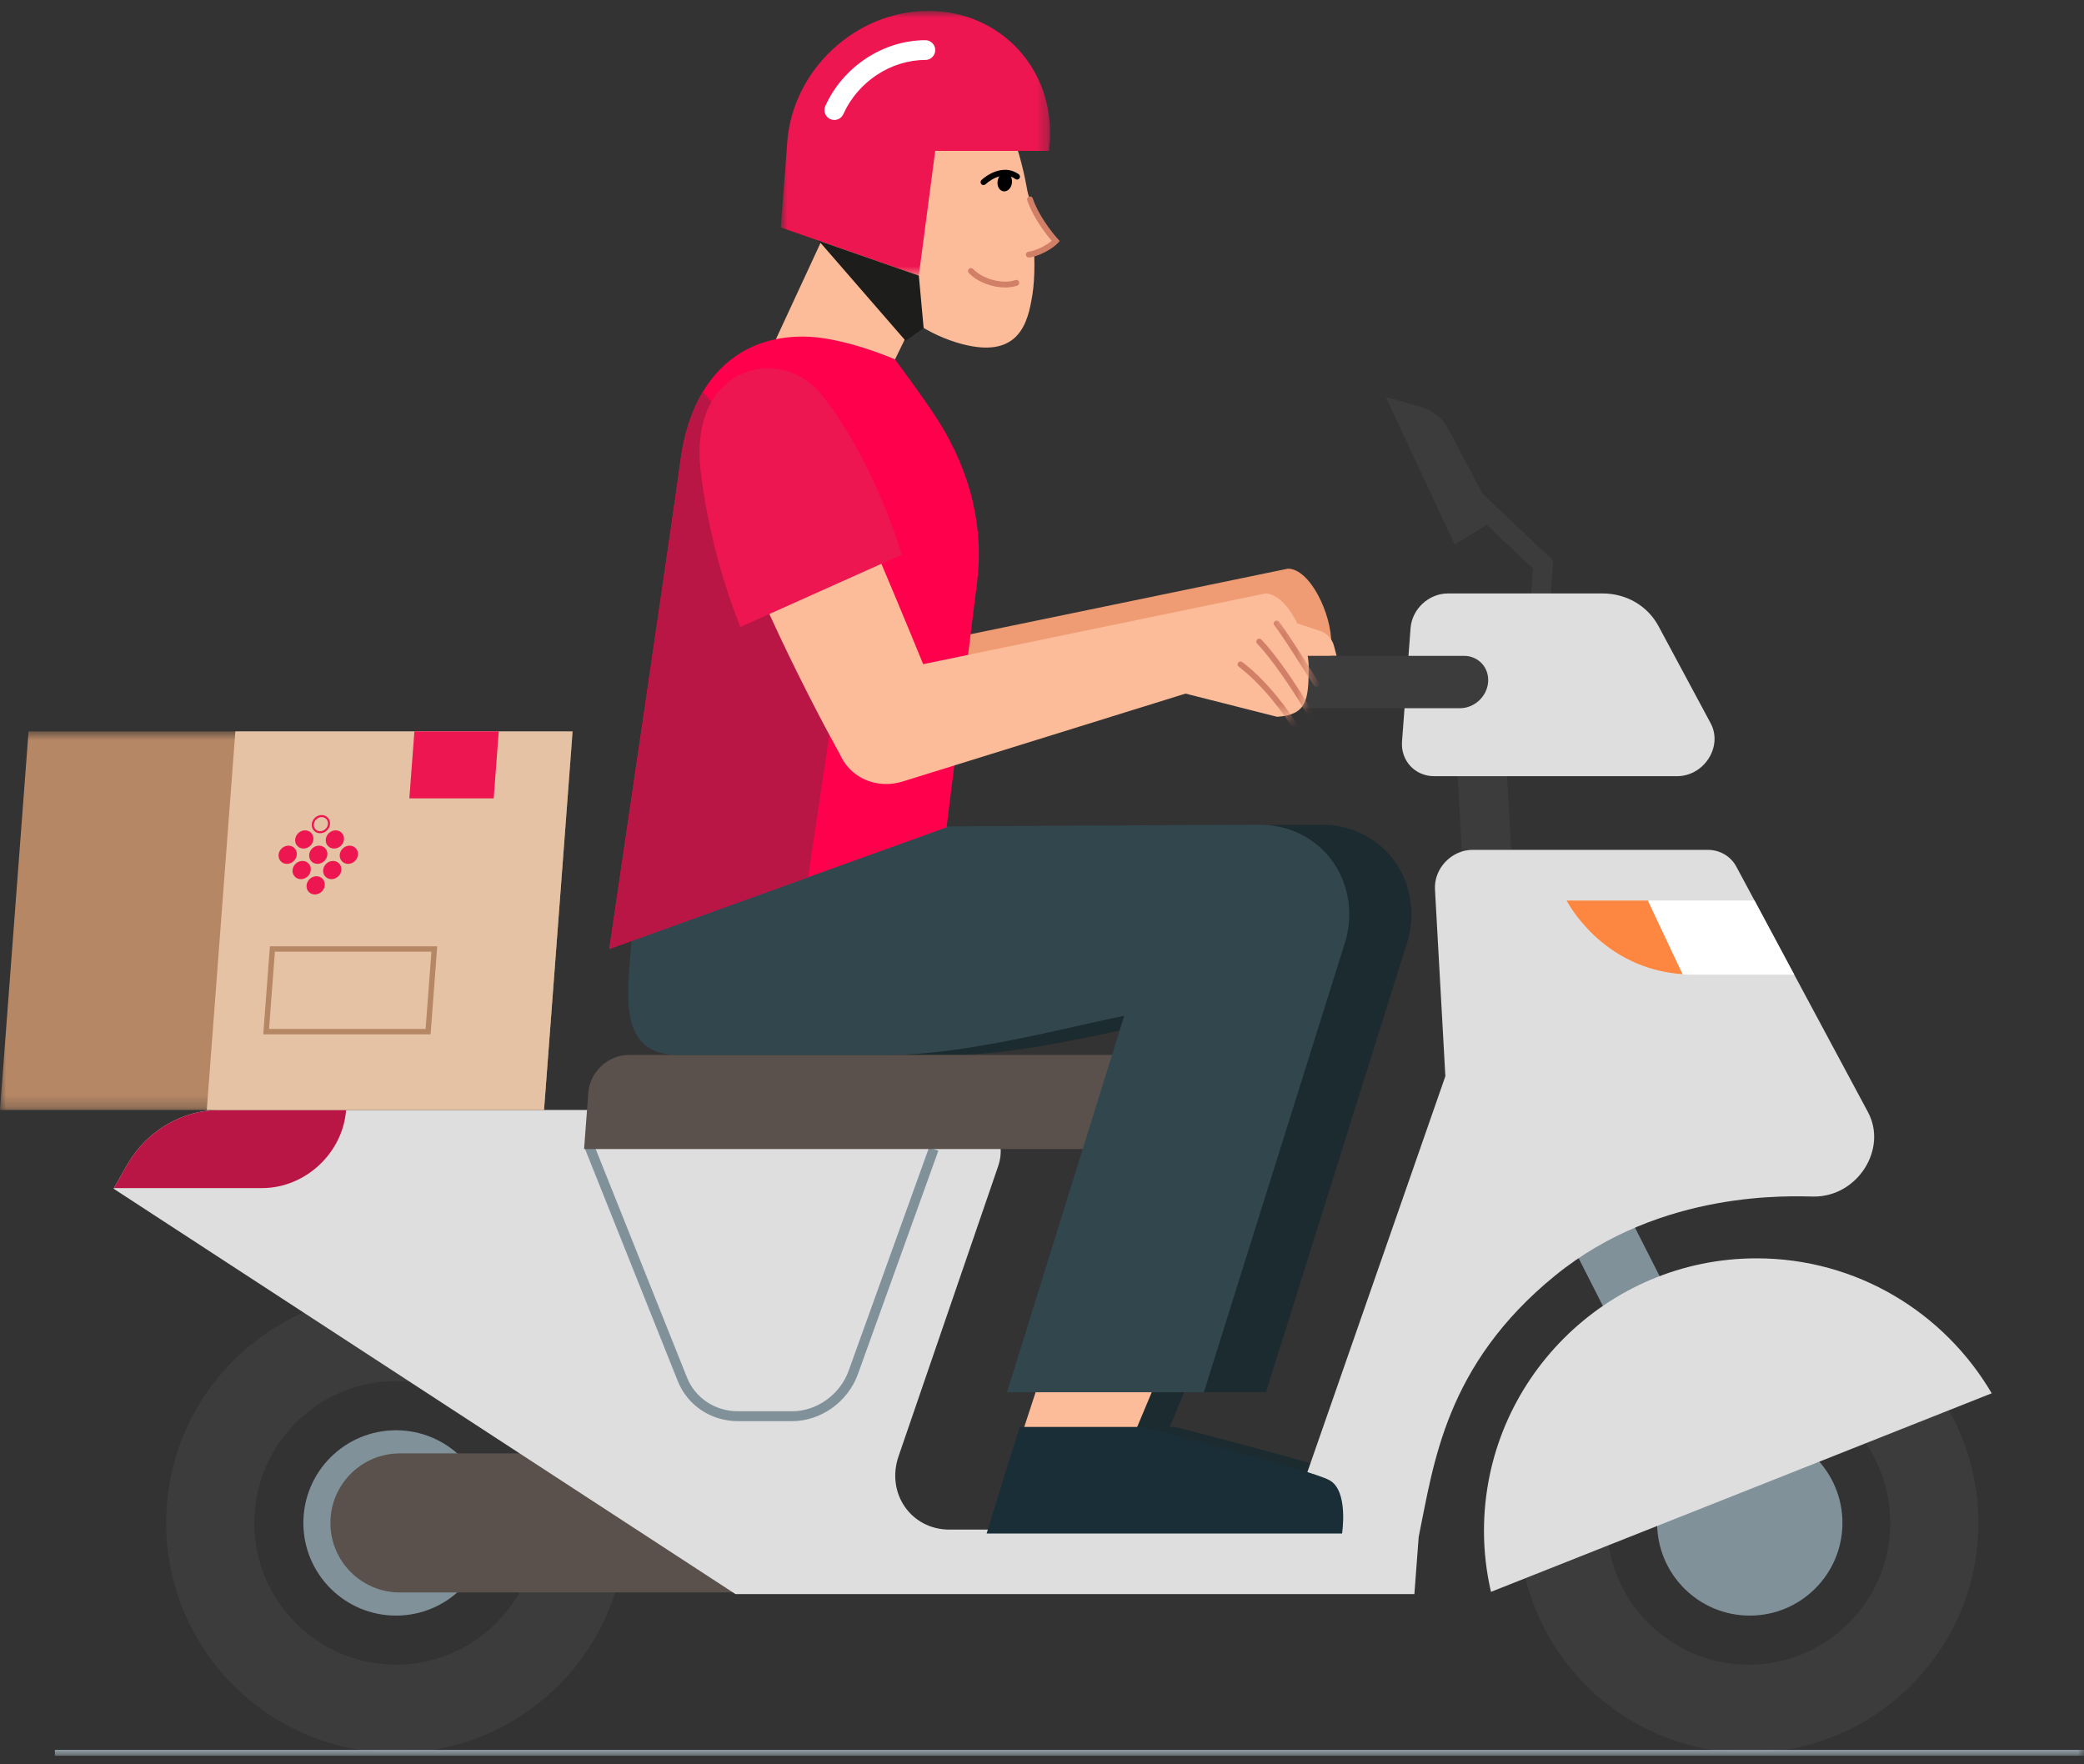 <svg width="176" height="149" viewBox="0 0 176 149" fill="none" xmlns="http://www.w3.org/2000/svg">
<rect x="0" y="0" width="176" height="149" fill="#333333" stroke="none"/>
<path fill-rule="evenodd" clip-rule="evenodd" d="M147.672 116.637C141.07 116.637 135.701 122.007 135.701 128.609C135.701 135.209 141.07 140.579 147.672 140.579C154.273 140.579 159.642 135.209 159.642 128.609C159.642 122.007 154.273 116.637 147.672 116.637ZM147.671 148.021C136.967 148.021 128.258 139.312 128.258 128.608C128.258 117.904 136.967 109.195 147.671 109.195C158.375 109.195 167.084 117.904 167.084 128.608C167.084 139.312 158.375 148.021 147.671 148.021Z" fill="#3C3C3C"/>
<path fill-rule="evenodd" clip-rule="evenodd" d="M147.66 131.221C146.674 131.221 145.723 130.68 145.245 129.74L128.924 97.594C128.248 96.262 128.78 94.632 130.113 93.956C131.445 93.281 133.073 93.811 133.751 95.145L150.071 127.29C150.748 128.622 150.216 130.251 148.883 130.928C148.49 131.126 148.072 131.221 147.66 131.221Z" fill="#809199"/>
<path fill-rule="evenodd" clip-rule="evenodd" d="M41.271 128.608C41.271 124.286 37.767 120.783 33.446 120.783C29.124 120.783 25.62 124.286 25.62 128.608C25.62 132.93 29.124 136.434 33.446 136.434C37.767 136.434 41.271 132.93 41.271 128.608Z" fill="#809199"/>
<path fill-rule="evenodd" clip-rule="evenodd" d="M155.599 128.608C155.599 124.286 152.096 120.783 147.774 120.783C143.452 120.783 139.948 124.286 139.948 128.608C139.948 132.93 143.452 136.434 147.774 136.434C152.096 136.434 155.599 132.93 155.599 128.608Z" fill="#809199"/>
<path fill-rule="evenodd" clip-rule="evenodd" d="M33.445 116.637C26.843 116.637 21.474 122.007 21.474 128.609C21.474 135.209 26.843 140.579 33.445 140.579C40.046 140.579 45.415 135.209 45.415 128.609C45.415 122.007 40.046 116.637 33.445 116.637ZM33.445 148.021C22.741 148.021 14.032 139.312 14.032 128.608C14.032 117.904 22.741 109.195 33.445 109.195C44.15 109.195 52.859 117.904 52.859 128.608C52.859 139.312 44.15 148.021 33.445 148.021Z" fill="#3C3C3C"/>
<path fill-rule="evenodd" clip-rule="evenodd" d="M33.775 122.736H66.481V134.48H33.775C30.532 134.48 27.903 131.851 27.903 128.608C27.903 125.366 30.532 122.736 33.775 122.736Z" fill="#5A514C"/>
<path fill-rule="evenodd" clip-rule="evenodd" d="M168.206 117.661L125.918 134.429C125.535 132.778 125.326 131.052 125.326 129.284C125.326 116.595 135.656 106.264 148.346 106.264C156.809 106.264 164.204 110.841 168.206 117.661Z" fill="#DEDEDE"/>
<path fill-rule="evenodd" clip-rule="evenodd" d="M115.024 125.002C113.392 124.102 99.243 120.502 99.243 120.502H98.781L100.008 117.574H106.914L118.91 79.353C119.555 76.916 119.084 74.402 117.62 72.519C116.165 70.631 113.866 69.58 111.389 69.643L76.988 69.829L60.145 66.754C59.001 72.733 58.892 75.463 58.504 80.287C58.154 84.647 57.674 89.075 62.554 89.088C65.535 89.096 73.7 89.088 80.295 89.088C86.87 89.088 95.648 86.672 100.186 85.785L90.394 117.234L90.313 117.238L89.245 120.502H88.866C87.822 123.742 86.067 129.502 86.067 129.502H116.084C116.084 129.502 116.656 125.902 115.024 125.002Z" fill="#1C2B2F"/>
<path fill-rule="evenodd" clip-rule="evenodd" d="M109.757 58.437L102.026 56.477L78.069 63.923C77.626 64.048 77.187 64.115 76.754 64.115C75.061 64.115 73.531 63.18 72.84 61.613C72.84 61.613 64.9 47.406 62.369 37.851C60.669 31.431 67.719 28.73 70.901 33.615C72.686 36.367 79.869 53.993 79.869 53.993L108.767 48.023C110.627 48.023 112.465 51.833 112.431 54.385C112.397 56.927 112.312 58.279 109.757 58.437Z" fill="#EF9C74"/>
<path fill-rule="evenodd" clip-rule="evenodd" d="M109.563 52.651C109.985 52.776 110.83 53.06 111.491 53.285C112.071 53.484 112.504 53.949 112.659 54.543L112.879 55.384H109.695L109.563 52.651Z" fill="#FCBC99"/>
<path fill-rule="evenodd" clip-rule="evenodd" d="M64.457 30.957L70.166 18.637L79.696 21.921L75.142 31.265L64.457 30.957Z" fill="#FCBC99"/>
<path fill-rule="evenodd" clip-rule="evenodd" d="M130.845 51.857L129.183 51.732L129.463 48.01L121.787 40.771L122.932 39.558L131.185 47.342L130.845 51.857Z" fill="#3C3C3C"/>
<path fill-rule="evenodd" clip-rule="evenodd" d="M117.029 33.525L120.03 34.369C121.008 34.644 121.816 35.291 122.286 36.177L126.349 43.836L122.852 45.979L117.029 33.525Z" fill="#3C3C3C"/>
<path fill-rule="evenodd" clip-rule="evenodd" d="M123.758 77.266L122.888 61.643L127.05 61.411L127.92 77.034L123.758 77.266Z" fill="#3C3C3C"/>
<path fill-rule="evenodd" clip-rule="evenodd" d="M119.859 129.172L119.449 134.617H62.111L9.592 100.382L9.62 100.332L10.783 98.298C12.394 95.505 15.396 93.737 18.522 93.737H81.012C83.497 93.737 85.12 96.089 84.298 98.482L75.889 122.97C74.81 126.096 76.938 129.172 80.181 129.172H119.859Z" fill="#DEDEDE"/>
<path fill-rule="evenodd" clip-rule="evenodd" d="M119.814 129.772L116.446 133.533H107.199L122.065 90.886L121.188 75.112C121.088 73.344 122.583 71.768 124.375 71.768H144.219C145.249 71.768 146.165 72.304 146.636 73.182L148.173 76.045L151.528 82.307L157.753 93.91C159.435 97.044 156.862 101.067 153.19 101.046C151.416 101.036 140.351 100.379 131.339 107.716C122.031 115.293 121.081 123.658 119.814 129.772Z" fill="#DEDEDE"/>
<path fill-rule="evenodd" clip-rule="evenodd" d="M141.631 65.547H121.118C119.497 65.547 118.282 64.233 118.405 62.613L119.126 53.05C119.248 51.429 120.662 50.116 122.282 50.116H135.344C137.357 50.116 139.147 51.163 140.069 52.881L144.471 61.08C145.519 63.035 143.923 65.547 141.631 65.547Z" fill="#DEDEDE"/>
<path fill-rule="evenodd" clip-rule="evenodd" d="M29.228 93.737C28.953 97.381 25.779 100.332 22.135 100.332H9.62L10.783 98.297C12.394 95.505 15.396 93.737 18.523 93.737H29.228Z" fill="#B91645"/>
<path fill-rule="evenodd" clip-rule="evenodd" d="M123.3 59.806H109.682C108.462 59.806 107.546 58.816 107.638 57.595C107.73 56.373 108.795 55.384 110.016 55.384H123.633C124.854 55.384 125.769 56.373 125.677 57.595C125.585 58.816 124.52 59.806 123.3 59.806Z" fill="#3C3C3C"/>
<path fill-rule="evenodd" clip-rule="evenodd" d="M151.527 82.307H143.022C142.706 82.307 142.398 82.298 142.1 82.273C135.19 81.798 132.298 76.045 132.298 76.045H148.172L151.527 82.307Z" fill="white"/>
<path fill-rule="evenodd" clip-rule="evenodd" d="M142.1 82.273C135.191 81.798 132.298 76.045 132.298 76.045H139.16L142.1 82.273Z" fill="#FD8741"/>
<path fill-rule="evenodd" clip-rule="evenodd" d="M66.89 120.014H62.323C60.059 120.014 58.065 118.689 57.244 116.639L49.384 96.967L50.158 96.657L58.019 116.329C58.712 118.061 60.401 119.179 62.323 119.179H66.89C68.978 119.179 70.942 117.775 71.668 115.763L78.463 96.893L79.247 97.176L72.452 116.046C71.61 118.382 69.323 120.014 66.89 120.014Z" fill="#809199"/>
<path fill-rule="evenodd" clip-rule="evenodd" d="M95.9 97.034H49.327L49.687 92.269C49.819 90.512 51.351 89.087 53.108 89.087H96.499C98.256 89.087 99.573 90.512 99.441 92.269L99.321 93.853C99.189 95.61 97.656 97.034 95.9 97.034Z" fill="#5A514C"/>
<path fill-rule="evenodd" clip-rule="evenodd" d="M87.57 117.238L86.011 122.002H95.41L97.589 116.803L87.57 117.238Z" fill="#FCBC99"/>
<path fill-rule="evenodd" clip-rule="evenodd" d="M86.124 120.502C85.08 123.742 83.324 129.501 83.324 129.501H113.341C113.341 129.501 113.912 125.902 112.281 125.002C110.649 124.102 96.501 120.502 96.501 120.502H86.124Z" fill="#1A2E37"/>
<path fill-rule="evenodd" clip-rule="evenodd" d="M113.665 79.353L101.67 117.575H85.044L94.942 85.785C90.405 86.672 81.626 89.088 75.051 89.088C68.456 89.088 60.291 89.096 57.309 89.088C52.429 89.075 52.91 84.647 53.26 80.287C53.647 75.463 53.757 72.733 54.901 66.754L71.744 69.829L106.145 69.644C108.621 69.58 110.921 70.631 112.377 72.52C113.84 74.402 114.311 76.917 113.665 79.353Z" fill="#31474D"/>
<path fill-rule="evenodd" clip-rule="evenodd" d="M82.532 49.052L79.943 69.868L68.25 74.079L51.457 80.138C51.457 80.138 57.141 41.53 57.477 38.841C57.753 36.736 58.356 34.76 59.354 33.099C61.025 30.302 63.782 28.423 67.815 28.423C71.215 28.423 75.584 30.351 75.584 30.351C75.584 30.351 77.996 33.573 79.192 35.451C82.137 40.067 83.047 44.811 82.532 49.052Z" fill="#FF004D"/>
<path fill-rule="evenodd" clip-rule="evenodd" d="M70.701 57.592L68.25 74.079L51.457 80.138C51.457 80.138 57.14 41.53 57.476 38.842C57.753 36.736 58.356 34.76 59.354 33.1C64.444 38.427 70.701 57.592 70.701 57.592Z" fill="#B91645"/>
<path fill-rule="evenodd" clip-rule="evenodd" d="M89.163 20.354C88.308 19.404 87.067 17.606 86.779 16.194L86.171 16.569L86.858 21.321H87.495C88.102 21.167 88.725 20.826 89.163 20.354Z" fill="#FCBC99"/>
<path fill-rule="evenodd" clip-rule="evenodd" d="M80.81 8.258C76.851 8.278 74.25 10.243 72.628 15.783C70.938 21.554 75.129 27.171 80.744 28.91C86.126 30.578 86.811 27.157 87.18 24.951C87.68 21.961 87.077 16.525 86.063 13.052C85.084 9.701 83.433 8.245 80.81 8.258Z" fill="#FCBC99"/>
<path fill-rule="evenodd" clip-rule="evenodd" d="M86.887 21.749C86.763 21.749 86.656 21.655 86.641 21.529C86.627 21.392 86.725 21.271 86.861 21.256C87.457 21.192 88.351 20.734 88.82 20.337C88.091 19.489 87.168 18.154 86.752 16.913C86.709 16.784 86.779 16.644 86.909 16.601C87.038 16.556 87.178 16.627 87.221 16.757C87.644 18.017 88.63 19.393 89.346 20.188L89.497 20.355L89.344 20.522C88.885 21.017 87.722 21.66 86.914 21.748C86.905 21.749 86.896 21.749 86.887 21.749Z" fill="#D17F66"/>
<path fill-rule="evenodd" clip-rule="evenodd" d="M83.059 15.629C82.991 15.629 82.923 15.601 82.875 15.547C82.783 15.446 82.792 15.289 82.894 15.198C83.678 14.491 84.971 13.941 86.039 14.718C86.149 14.799 86.174 14.953 86.094 15.064C86.013 15.175 85.86 15.198 85.748 15.118C84.92 14.514 83.872 14.982 83.224 15.565C83.177 15.608 83.117 15.629 83.059 15.629Z" fill="black"/>
<path fill-rule="evenodd" clip-rule="evenodd" d="M85.469 15.351C85.458 15.783 85.173 16.146 84.834 16.162C84.494 16.179 84.228 15.843 84.24 15.412C84.251 14.98 84.535 14.617 84.874 14.601C85.214 14.584 85.48 14.92 85.469 15.351Z" fill="black"/>
<path fill-rule="evenodd" clip-rule="evenodd" d="M107.853 60.532L100.122 58.573L76.165 66.018C75.722 66.143 75.283 66.21 74.849 66.21C73.157 66.21 71.627 65.276 70.936 63.709C70.936 63.709 62.995 49.502 60.465 39.946C58.765 33.526 65.814 30.825 68.997 35.711C70.782 38.462 77.964 56.088 77.964 56.088L106.863 50.118C108.722 50.118 110.561 53.928 110.527 56.48C110.493 59.023 110.408 60.374 107.853 60.532Z" fill="#FCBC99"/>
<path fill-rule="evenodd" clip-rule="evenodd" d="M77.207 16.71C75.097 14.65 72.336 16.392 72.23 17.938C72.118 19.571 72.853 21.412 74.838 21.503C75.814 21.549 76.828 20.485 76.828 20.485L77.207 16.71Z" fill="#FCBC99"/>
<path fill-rule="evenodd" clip-rule="evenodd" d="M74.954 20.065C74.893 20.065 74.833 20.044 74.786 19.999C74.772 19.987 73.422 18.708 74.166 17.106C74.223 16.982 74.373 16.929 74.494 16.985C74.618 17.044 74.672 17.19 74.614 17.314C74.023 18.587 75.077 19.595 75.123 19.638C75.222 19.731 75.227 19.887 75.134 19.987C75.086 20.039 75.019 20.065 74.954 20.065Z" fill="#DC0346"/>
<mask id="mask0" mask-type="alpha" maskUnits="userSpaceOnUse" x="72" y="15" width="6" height="7">
<path fill-rule="evenodd" clip-rule="evenodd" d="M72.232 17.938C72.12 19.571 72.856 21.413 74.84 21.504C75.816 21.549 76.83 20.485 76.83 20.485L77.209 16.71C76.519 16.037 75.759 15.77 75.045 15.77C73.577 15.769 72.303 16.898 72.232 17.938Z" fill="white"/>
</mask>
<g mask="url(#mask0)">
<path fill-rule="evenodd" clip-rule="evenodd" d="M75.99 18.633C75.908 18.633 75.828 18.592 75.781 18.518C75.412 17.936 74.942 17.581 74.385 17.46C73.731 17.318 72.96 17.523 72.163 18.046C72.047 18.122 71.894 18.09 71.82 17.976C71.745 17.862 71.777 17.709 71.891 17.634C72.802 17.035 73.702 16.81 74.49 16.977C75.171 17.123 75.762 17.565 76.198 18.253C76.271 18.369 76.238 18.521 76.122 18.594C76.082 18.62 76.035 18.633 75.99 18.633Z" fill="#DC0346"/>
</g>
<path fill-rule="evenodd" clip-rule="evenodd" d="M84.891 24.277C83.864 24.277 82.63 23.879 81.82 23.057C81.724 22.96 81.726 22.803 81.822 22.708C81.918 22.612 82.075 22.613 82.172 22.71C83.134 23.685 84.825 23.989 85.743 23.652C85.871 23.605 86.012 23.672 86.06 23.799C86.107 23.927 86.041 24.069 85.913 24.117C85.621 24.224 85.27 24.277 84.891 24.277Z" fill="#D17F66"/>
<mask id="mask1" mask-type="alpha" maskUnits="userSpaceOnUse" x="0" y="61" width="49" height="33">
<path fill-rule="evenodd" clip-rule="evenodd" d="M0 61.765H48.359V93.737H0V61.765Z" fill="white"/>
</mask>
<g mask="url(#mask1)">
<path fill-rule="evenodd" clip-rule="evenodd" d="M45.945 93.737H-0.001L2.412 61.765H48.358L45.945 93.737Z" fill="#B68765"/>
</g>
<path fill-rule="evenodd" clip-rule="evenodd" d="M45.946 93.737H17.464L19.877 61.765H48.359L45.946 93.737Z" fill="#E5C2A3"/>
<path fill-rule="evenodd" clip-rule="evenodd" d="M42.121 61.765L41.695 67.419H34.571L34.998 61.765" fill="#ED1651"/>
<path fill-rule="evenodd" clip-rule="evenodd" d="M22.723 86.894H35.943L36.435 80.37H23.215L22.723 86.894ZM36.364 87.349H22.232L22.795 79.915H36.925L36.364 87.349Z" fill="#B68765"/>
<mask id="mask2" mask-type="alpha" maskUnits="userSpaceOnUse" x="65" y="0" width="24" height="24">
<path fill-rule="evenodd" clip-rule="evenodd" d="M65.942 0.923H88.674V23.273H65.942V0.923Z" fill="white"/>
</mask>
<g mask="url(#mask2)">
<path fill-rule="evenodd" clip-rule="evenodd" d="M88.586 12.744H78.981L77.597 23.273L65.942 19.209L66.486 12C66.948 5.882 72.282 0.922 78.4 0.922C84.519 0.922 89.103 5.882 88.642 12L88.586 12.744Z" fill="#ED1651"/>
</g>
<path fill-rule="evenodd" clip-rule="evenodd" d="M70.459 10.132C70.345 10.132 70.229 10.108 70.118 10.058C69.698 9.869 69.511 9.376 69.699 8.956C71.195 5.63 74.591 3.395 78.151 3.395C78.612 3.395 78.985 3.769 78.985 4.229C78.985 4.69 78.612 5.063 78.151 5.063C75.236 5.063 72.451 6.902 71.221 9.639C71.081 9.949 70.778 10.132 70.459 10.132Z" fill="white"/>
<path fill-rule="evenodd" clip-rule="evenodd" d="M77.598 23.274L78.003 27.69L76.488 28.789L69.138 20.324L77.598 23.274Z" fill="#1D1D1B"/>
<mask id="mask3" mask-type="alpha" maskUnits="userSpaceOnUse" x="100" y="51" width="11" height="10">
<path fill-rule="evenodd" clip-rule="evenodd" d="M100.225 56.104L100.311 56.071L107.853 60.532C110.408 60.373 110.494 59.023 110.527 56.479C110.561 53.928 108.597 51.786 106.738 51.786L101.307 51.594" fill="white"/>
</mask>
<g mask="url(#mask3)">
<path fill-rule="evenodd" clip-rule="evenodd" d="M109.666 62.078C109.581 62.078 109.498 62.035 109.453 61.955C108.418 60.176 106.521 57.739 104.614 56.302C104.505 56.22 104.483 56.065 104.566 55.956C104.648 55.846 104.803 55.826 104.912 55.908C106.873 57.386 108.821 59.885 109.879 61.707C109.948 61.825 109.908 61.976 109.79 62.045C109.751 62.067 109.709 62.078 109.666 62.078Z" fill="#D17F66"/>
</g>
<mask id="mask4" mask-type="alpha" maskUnits="userSpaceOnUse" x="100" y="51" width="11" height="10">
<path fill-rule="evenodd" clip-rule="evenodd" d="M100.225 56.104L100.311 56.071L107.853 60.532C110.408 60.373 110.494 59.023 110.527 56.479C110.561 53.928 108.597 51.786 106.738 51.786L101.307 51.594" fill="white"/>
</mask>
<g mask="url(#mask4)">
<path fill-rule="evenodd" clip-rule="evenodd" d="M110.694 60.599C110.609 60.599 110.526 60.556 110.481 60.476C109.05 58.01 107.276 55.492 106.167 54.352C106.073 54.255 106.075 54.098 106.173 54.003C106.271 53.907 106.427 53.911 106.523 54.008C107.674 55.192 109.436 57.691 110.907 60.228C110.976 60.346 110.936 60.498 110.818 60.565C110.779 60.588 110.737 60.599 110.694 60.599Z" fill="#D17F66"/>
</g>
<mask id="mask5" mask-type="alpha" maskUnits="userSpaceOnUse" x="100" y="51" width="11" height="10">
<path fill-rule="evenodd" clip-rule="evenodd" d="M100.225 56.104L100.311 56.071L107.853 60.532C110.408 60.373 110.494 59.023 110.527 56.479C110.561 53.928 108.597 51.786 106.738 51.786L101.307 51.594" fill="white"/>
</mask>
<g mask="url(#mask5)">
<path fill-rule="evenodd" clip-rule="evenodd" d="M111.183 58.008C111.103 58.008 111.025 57.969 110.978 57.898C110.684 57.456 110.304 56.86 109.898 56.221C109.078 54.932 108.148 53.471 107.622 52.804C107.537 52.697 107.555 52.541 107.662 52.457C107.77 52.373 107.923 52.392 108.01 52.498C108.551 53.184 109.489 54.657 110.316 55.956C110.719 56.591 111.097 57.185 111.389 57.624C111.464 57.737 111.433 57.891 111.321 57.967C111.278 57.994 111.231 58.008 111.183 58.008Z" fill="#D17F66"/>
</g>
<path fill-rule="evenodd" clip-rule="evenodd" d="M62.53 52.948L76.161 46.84C76.161 46.84 73.873 38.932 69.35 33.292C65.974 29.082 58.148 30.811 59.17 39.751C60.003 47.028 62.53 52.948 62.53 52.948Z" fill="#ED1651"/>
<path fill-rule="evenodd" clip-rule="evenodd" d="M26.159 74.223C26.486 73.922 26.972 73.922 27.247 74.223C27.522 74.524 27.48 75.01 27.154 75.31C26.828 75.611 26.342 75.611 26.066 75.31C25.793 75.01 25.835 74.524 26.159 74.223Z" fill="#ED1651"/>
<path fill-rule="evenodd" clip-rule="evenodd" d="M27.562 72.931C27.237 73.232 27.195 73.718 27.469 74.018C27.744 74.319 28.23 74.319 28.557 74.018C28.883 73.718 28.925 73.232 28.649 72.931C28.375 72.63 27.888 72.63 27.562 72.931Z" fill="#ED1651"/>
<path fill-rule="evenodd" clip-rule="evenodd" d="M28.965 71.639C28.638 71.939 28.596 72.427 28.872 72.727C29.146 73.028 29.633 73.028 29.96 72.727C30.285 72.427 30.326 71.939 30.052 71.639C29.777 71.339 29.29 71.339 28.965 71.639Z" fill="#ED1651"/>
<path fill-rule="evenodd" clip-rule="evenodd" d="M24.979 72.931C24.653 73.232 24.611 73.719 24.886 74.018C25.161 74.319 25.648 74.319 25.974 74.018C26.299 73.719 26.341 73.232 26.067 72.931C25.792 72.63 25.305 72.63 24.979 72.931Z" fill="#ED1651"/>
<path fill-rule="evenodd" clip-rule="evenodd" d="M23.798 71.639C23.471 71.94 23.429 72.427 23.705 72.727C23.98 73.028 24.466 73.028 24.793 72.727C25.119 72.427 25.16 71.94 24.885 71.639C24.61 71.339 24.124 71.339 23.798 71.639Z" fill="#ED1651"/>
<path fill-rule="evenodd" clip-rule="evenodd" d="M26.381 71.639C26.057 71.939 26.015 72.427 26.287 72.727C26.563 73.028 27.049 73.028 27.377 72.727C27.702 72.427 27.743 71.939 27.469 71.639C27.193 71.339 26.708 71.339 26.381 71.639Z" fill="#ED1651"/>
<path fill-rule="evenodd" clip-rule="evenodd" d="M25.199 70.347C24.874 70.647 24.832 71.135 25.106 71.434C25.382 71.734 25.869 71.734 26.195 71.434C26.52 71.135 26.562 70.647 26.288 70.347C26.013 70.046 25.526 70.046 25.199 70.347Z" fill="#ED1651"/>
<path fill-rule="evenodd" clip-rule="evenodd" d="M27.783 70.347C27.457 70.647 27.416 71.135 27.689 71.434C27.965 71.734 28.451 71.734 28.778 71.434C29.103 71.135 29.145 70.647 28.87 70.347C28.596 70.046 28.109 70.046 27.783 70.347Z" fill="#ED1651"/>
<path fill-rule="evenodd" clip-rule="evenodd" d="M27.164 68.829C26.967 68.829 26.765 68.904 26.602 69.055C26.278 69.356 26.237 69.842 26.509 70.142C26.646 70.292 26.837 70.367 27.034 70.367C27.231 70.367 27.435 70.292 27.598 70.142C27.924 69.842 27.965 69.356 27.691 69.055C27.553 68.904 27.361 68.829 27.164 68.829ZM27.165 69.002C27.322 69.002 27.464 69.063 27.564 69.172C27.774 69.402 27.737 69.781 27.482 70.015C27.356 70.132 27.196 70.195 27.035 70.195C26.878 70.195 26.737 70.135 26.637 70.026C26.428 69.796 26.466 69.418 26.72 69.182C26.845 69.066 27.003 69.002 27.165 69.002Z" fill="#ED1651"/>
<mask id="mask6" mask-type="alpha" maskUnits="userSpaceOnUse" x="0" y="0" width="176" height="149">
<path fill-rule="evenodd" clip-rule="evenodd" d="M0 148.268H176V0.923H0V148.268Z" fill="white"/>
</mask>
<g mask="url(#mask6)">
<path fill-rule="evenodd" clip-rule="evenodd" d="M4.636 148.269H175.999V147.774H4.636V148.269Z" fill="#A7B9C2"/>
</g>
</svg>
